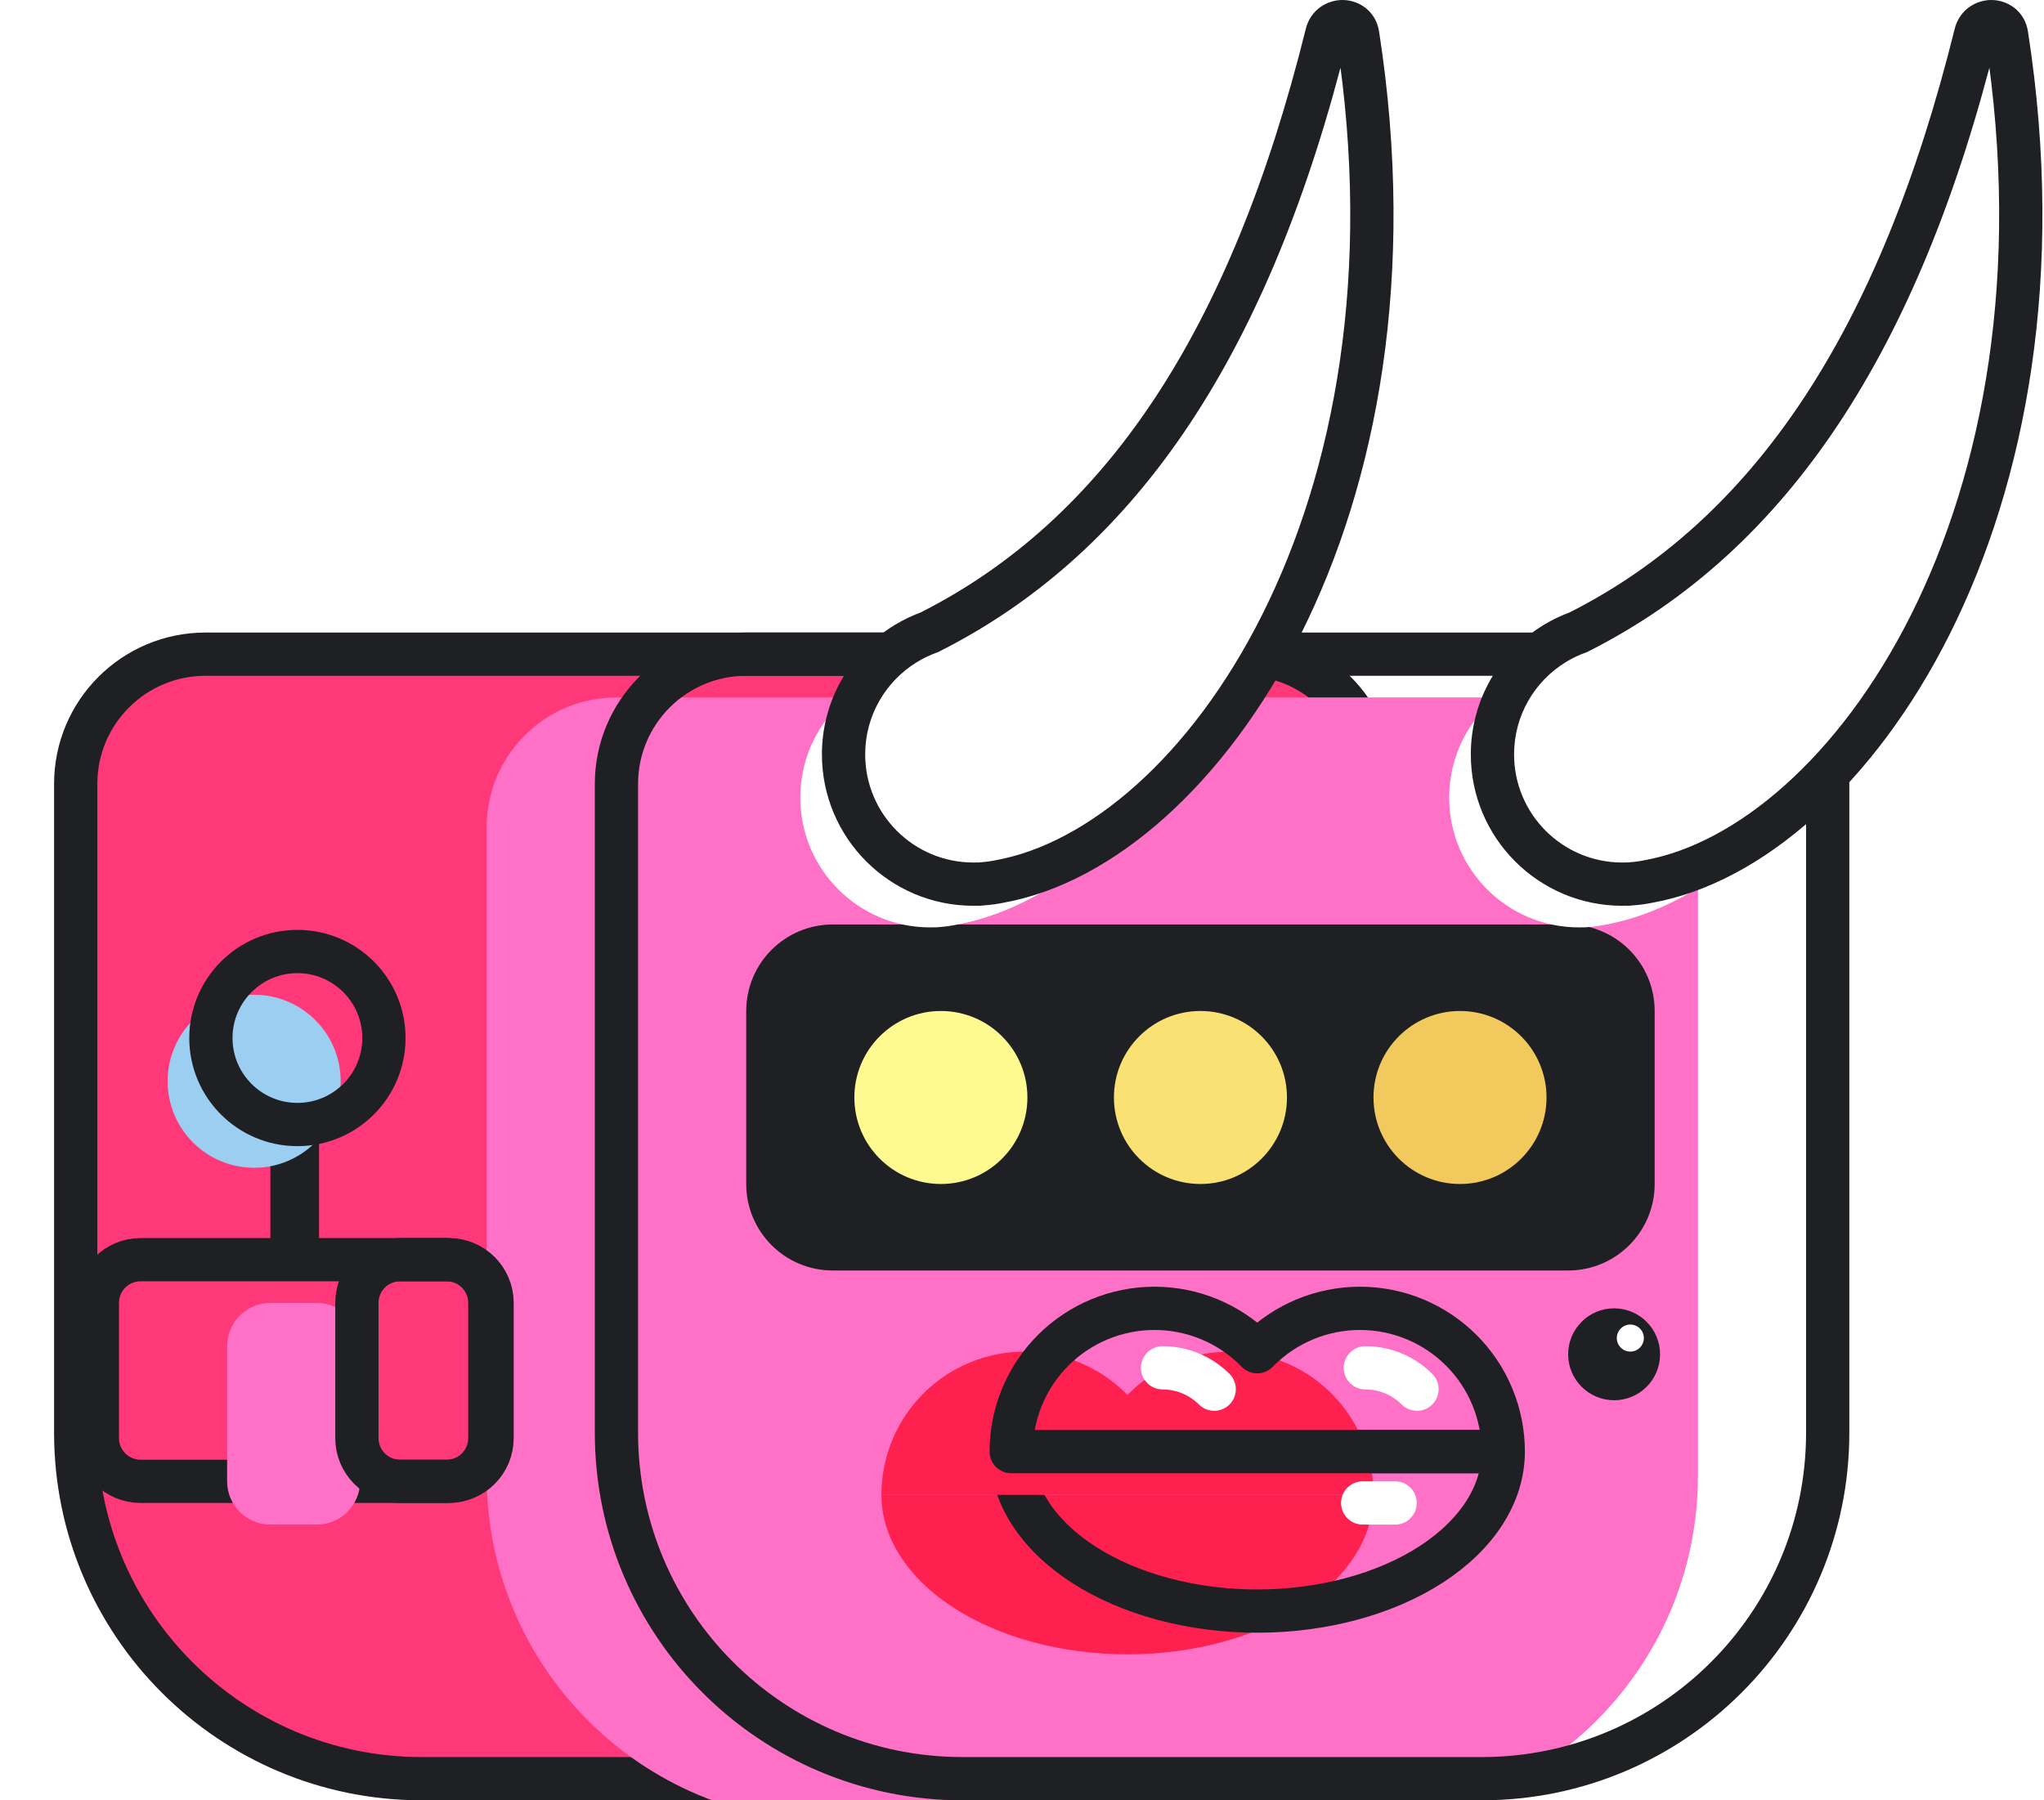 <svg width="378" height="333" viewBox="0 0 378 333" fill="none" xmlns="http://www.w3.org/2000/svg">
<g filter="url(#filter0_ii)">
<path d="M14 145C14 131.745 24.745 121 38 121H230C243.255 121 254 131.745 254 145V305C254 318.255 243.255 329 230 329H78C42.654 329 14 300.346 14 265V145Z" fill="#FF3979"/>
</g>
<path d="M14 145C14 131.745 24.745 121 38 121H230C243.255 121 254 131.745 254 145V305C254 318.255 243.255 329 230 329H78C42.654 329 14 300.346 14 265V145Z" stroke="#1F2024" stroke-width="8"/>
<g filter="url(#filter1_i)">
<path d="M114 145C114 131.745 124.745 121 138 121H314C327.255 121 338 131.745 338 145V265C338 300.346 309.346 329 274 329H178C142.654 329 114 300.346 114 265V145Z" fill="#FF71C6"/>
</g>
<path d="M114 145C114 131.745 124.745 121 138 121H314C327.255 121 338 131.745 338 145V265C338 300.346 309.346 329 274 329H178C142.654 329 114 300.346 114 265V145Z" stroke="#1F2024" stroke-width="8"/>
<g filter="url(#filter2_ddi)">
<path d="M142 187C142 178.163 149.163 171 158 171H294C302.837 171 310 178.163 310 187V219C310 227.837 302.837 235 294 235H158C149.163 235 142 227.837 142 219V187Z" fill="#1F2024"/>
<circle cx="178" cy="203" r="16" fill="#FFFA8F"/>
<circle cx="226" cy="203" r="16" fill="#F9E174"/>
<circle cx="274" cy="203" r="16" fill="#F2C95C"/>
</g>
<rect x="54" y="207" width="1" height="45" fill="#4795E0" stroke="#1F2024" stroke-width="8"/>
<g filter="url(#filter3_ii)">
<circle cx="55" cy="192" r="16" fill="#9BCEF1"/>
</g>
<circle cx="55" cy="192" r="16" stroke="#1F2024" stroke-width="8"/>
<g filter="url(#filter4_ii)">
<path d="M18 241C18 236.582 21.582 233 26 233H83C87.418 233 91 236.582 91 241V266C91 270.418 87.418 274 83 274H26C21.582 274 18 270.418 18 266V241Z" fill="#FF3979"/>
</g>
<path d="M18 241C18 236.582 21.582 233 26 233H83C87.418 233 91 236.582 91 241V266C91 270.418 87.418 274 83 274H26C21.582 274 18 270.418 18 266V241Z" stroke="#1F2024" stroke-width="8"/>
<g filter="url(#filter5_i)">
<path d="M66 241C66 236.582 69.582 233 74 233H82.589C87.007 233 90.589 236.582 90.589 241V266C90.589 270.418 87.007 274 82.589 274H74C69.582 274 66 270.418 66 266V241Z" fill="#FF71C6"/>
</g>
<path d="M66 241C66 236.582 69.582 233 74 233H82.589C87.007 233 90.589 236.582 90.589 241V266C90.589 270.418 87.007 274 82.589 274H74C69.582 274 66 270.418 66 266V241Z" stroke="#1F2024" stroke-width="8"/>
<g filter="url(#filter6_i)">
<path d="M187 268.5C187 276.324 191.794 283.827 200.327 289.36C208.86 294.892 220.433 298 232.5 298C244.567 298 256.14 294.892 264.673 289.36C273.206 283.827 278 276.324 278 268.5L232.5 268.5L187 268.5Z" fill="#FE204F"/>
</g>
<path d="M187 268.5C187 276.324 191.794 283.827 200.327 289.36C208.86 294.892 220.433 298 232.5 298C244.567 298 256.14 294.892 264.673 289.36C273.206 283.827 278 276.324 278 268.5L232.5 268.5L187 268.5Z" stroke="#1F2024" stroke-width="8" stroke-linejoin="round"/>
<g filter="url(#filter7_i)">
<path fill-rule="evenodd" clip-rule="evenodd" d="M240 268.5H213.5L187 268.5C187 261.472 189.792 254.731 194.762 249.762C199.731 244.792 206.472 242 213.5 242C220.528 242 227.269 244.792 232.238 249.762C232.326 249.85 232.413 249.938 232.5 250.027C232.587 249.938 232.674 249.85 232.762 249.762C237.731 244.792 244.472 242 251.5 242C258.528 242 265.269 244.792 270.238 249.762C275.208 254.731 278 261.472 278 268.5H251.5H240Z" fill="#FE204F"/>
</g>
<path d="M213.5 268.5V272.5V268.5ZM187 268.5H183C183 270.709 184.791 272.5 187 272.5L187 268.5ZM194.762 249.762L191.933 246.933L194.762 249.762ZM232.238 249.762L235.067 246.933L232.238 249.762ZM232.5 250.027L229.632 252.815C230.385 253.59 231.42 254.027 232.5 254.027C233.58 254.027 234.615 253.59 235.368 252.815L232.5 250.027ZM232.762 249.762L229.933 246.933L229.933 246.933L232.762 249.762ZM270.238 249.762L267.41 252.59L267.41 252.59L270.238 249.762ZM278 268.5V272.5C280.209 272.5 282 270.709 282 268.5H278ZM213.5 272.5H240V264.5H213.5V272.5ZM187 272.5L213.5 272.5V264.5L187 264.5L187 272.5ZM191.933 246.933C186.213 252.653 183 260.411 183 268.5H191C191 262.533 193.371 256.81 197.59 252.59L191.933 246.933ZM213.5 238C205.411 238 197.653 241.213 191.933 246.933L197.59 252.59C201.81 248.371 207.533 246 213.5 246V238ZM235.067 246.933C229.347 241.213 221.589 238 213.5 238V246C219.467 246 225.19 248.371 229.41 252.59L235.067 246.933ZM235.368 247.239C235.268 247.136 235.168 247.034 235.067 246.933L229.41 252.59C229.485 252.665 229.559 252.74 229.632 252.815L235.368 247.239ZM229.933 246.933C229.832 247.034 229.732 247.136 229.632 247.239L235.368 252.815C235.441 252.74 235.515 252.665 235.59 252.59L229.933 246.933ZM251.5 238C243.411 238 235.653 241.213 229.933 246.933L235.59 252.59C239.81 248.371 245.533 246 251.5 246V238ZM273.067 246.933C267.347 241.213 259.589 238 251.5 238V246C257.467 246 263.19 248.371 267.41 252.59L273.067 246.933ZM282 268.5C282 260.411 278.787 252.653 273.067 246.933L267.41 252.59C271.629 256.81 274 262.533 274 268.5H282ZM251.5 272.5H278V264.5H251.5V272.5ZM240 272.5H251.5V264.5H240V272.5Z" fill="#1F2024"/>
<path d="M262.046 256.954C259.514 254.422 256.08 253 252.5 253" stroke="white" stroke-width="8" stroke-linecap="round"/>
<path d="M224.546 256.954C222.014 254.422 218.58 253 215 253" stroke="white" stroke-width="8" stroke-linecap="round"/>
<circle cx="298.5" cy="250.5" r="8.5" fill="#1F2024"/>
<circle r="2.5" transform="matrix(-1 0 0 1 301.5 247.5)" fill="white"/>
<line x1="252" y1="278" x2="258" y2="278" stroke="white" stroke-width="8" stroke-linecap="round"/>
<g filter="url(#filter8_ii)">
<path fill-rule="evenodd" clip-rule="evenodd" d="M287.552 119.015C287.536 119.022 287.52 119.029 287.503 119.037C287.501 119.037 287.5 119.04 287.501 119.042C287.502 119.044 287.501 119.046 287.499 119.047C280.603 123.263 276 130.863 276 139.538C276 152.793 286.745 163.538 300 163.538C300.329 163.538 300.657 163.531 300.984 163.518C300.99 163.518 300.995 163.522 300.997 163.528C300.999 163.534 301.004 163.538 301.011 163.537C301.232 163.52 301.453 163.502 301.675 163.481C302.795 163.403 303.894 163.249 304.967 163.023C341.815 156.298 384.842 95.166 371.083 6.447C370.587 3.246 366.141 3.169 365.361 6.313C351.329 62.914 327.551 98.96 291.886 116.945C290.364 117.491 288.913 118.187 287.552 119.015Z" fill="white"/>
</g>
<path d="M287.552 119.015L289.199 122.66L289.421 122.559L289.629 122.433L287.552 119.015ZM301.675 163.481L301.4 159.49L301.349 159.494L301.299 159.498L301.675 163.481ZM304.967 163.023L304.249 159.088L304.196 159.098L304.144 159.109L304.967 163.023ZM371.083 6.447L375.036 5.834V5.834L371.083 6.447ZM365.361 6.313L361.479 5.351V5.351L365.361 6.313ZM291.886 116.945L293.238 120.709L293.468 120.626L293.687 120.516L291.886 116.945ZM301.011 163.537L300.707 159.549L301.011 163.537ZM287.499 119.047L289.586 122.459L287.499 119.047ZM300.984 163.518L301.145 167.515L300.984 163.518ZM287.503 119.037L285.858 115.391L287.503 119.037ZM289.149 122.682C289.165 122.675 289.182 122.668 289.199 122.66L285.904 115.37C285.889 115.377 285.874 115.383 285.858 115.391L289.149 122.682ZM280 139.538C280 132.313 283.828 125.979 289.586 122.459L285.413 115.634C277.377 120.547 272 129.413 272 139.538H280ZM300 159.538C288.954 159.538 280 150.584 280 139.538H272C272 155.002 284.536 167.538 300 167.538V159.538ZM300.822 159.522C300.55 159.533 300.276 159.538 300 159.538V167.538C300.383 167.538 300.765 167.53 301.145 167.515L300.822 159.522ZM301.299 159.498C301.101 159.517 300.903 159.534 300.707 159.549L301.315 167.526C301.56 167.507 301.806 167.486 302.051 167.463L301.299 159.498ZM304.144 159.109C303.251 159.297 302.335 159.426 301.4 159.49L301.95 167.471C303.256 167.381 304.538 167.201 305.791 166.938L304.144 159.109ZM367.13 7.06C373.891 50.657 366.672 87.271 353.427 113.69C340.094 140.285 320.971 156.036 304.249 159.088L305.686 166.958C325.812 163.285 346.626 145.108 360.579 117.276C374.62 89.268 382.034 50.957 375.036 5.834L367.13 7.06ZM369.244 7.276C369.213 7.4 369.095 7.628 368.853 7.803C368.644 7.953 368.428 8.004 368.246 8C368.063 7.996 367.807 7.935 367.556 7.729C367.267 7.493 367.152 7.202 367.13 7.06L375.036 5.834C374.456 2.093 371.389 0.063 368.411 0.002C365.474 -0.059 362.365 1.775 361.479 5.351L369.244 7.276ZM293.687 120.516C330.808 101.797 355.067 64.461 369.244 7.276L361.479 5.351C347.592 61.368 324.293 96.123 290.085 113.373L293.687 120.516ZM289.629 122.433C290.764 121.743 291.972 121.164 293.238 120.709L290.533 113.18C288.756 113.818 287.063 114.631 285.474 115.597L289.629 122.433ZM297.169 164.689C297.715 166.489 299.438 167.669 301.315 167.526L300.707 159.549C302.571 159.407 304.282 160.579 304.825 162.366L297.169 164.689ZM283.673 120.203C283.144 118.457 283.864 116.581 285.413 115.634L289.586 122.459C291.138 121.51 291.859 119.63 291.329 117.881L283.673 120.203ZM301.145 167.515C299.331 167.588 297.697 166.427 297.169 164.689L304.825 162.366C304.294 160.617 302.648 159.448 300.822 159.522L301.145 167.515ZM285.858 115.391C284.024 116.218 283.089 118.278 283.673 120.203L291.329 117.881C291.912 119.802 290.979 121.857 289.149 122.682L285.858 115.391Z" fill="#1F2024"/>
<g filter="url(#filter9_ii)">
<path fill-rule="evenodd" clip-rule="evenodd" d="M167.552 119.015C167.536 119.022 167.52 119.029 167.503 119.037C167.501 119.037 167.5 119.04 167.501 119.042C167.502 119.044 167.501 119.046 167.499 119.047C160.603 123.263 156 130.863 156 139.538C156 152.793 166.745 163.538 180 163.538C180.329 163.538 180.657 163.531 180.984 163.518C180.99 163.518 180.995 163.522 180.997 163.528C180.999 163.534 181.004 163.538 181.011 163.537C181.232 163.52 181.453 163.502 181.675 163.481C182.795 163.403 183.894 163.249 184.967 163.023C221.815 156.298 264.842 95.166 251.083 6.447C250.587 3.246 246.141 3.169 245.361 6.313C231.329 62.914 207.551 98.96 171.886 116.945C170.364 117.491 168.913 118.187 167.552 119.015Z" fill="white"/>
</g>
<path d="M167.552 119.015L169.199 122.66L169.421 122.559L169.629 122.433L167.552 119.015ZM181.675 163.481L181.4 159.49L181.349 159.494L181.299 159.498L181.675 163.481ZM184.967 163.023L184.249 159.088L184.196 159.098L184.144 159.109L184.967 163.023ZM251.083 6.447L255.036 5.834V5.834L251.083 6.447ZM245.361 6.313L241.479 5.351V5.351L245.361 6.313ZM171.886 116.945L173.238 120.709L173.468 120.626L173.687 120.516L171.886 116.945ZM181.011 163.537L180.707 159.549L181.011 163.537ZM167.499 119.047L169.586 122.459L167.499 119.047ZM180.984 163.518L181.145 167.515L180.984 163.518ZM167.503 119.037L165.858 115.391L167.503 119.037ZM169.149 122.682C169.165 122.675 169.182 122.668 169.199 122.66L165.904 115.37C165.889 115.377 165.874 115.383 165.858 115.391L169.149 122.682ZM160 139.538C160 132.313 163.828 125.979 169.586 122.459L165.413 115.634C157.377 120.547 152 129.413 152 139.538H160ZM180 159.538C168.954 159.538 160 150.584 160 139.538H152C152 155.002 164.536 167.538 180 167.538V159.538ZM180.822 159.522C180.55 159.533 180.276 159.538 180 159.538V167.538C180.383 167.538 180.765 167.53 181.145 167.515L180.822 159.522ZM181.299 159.498C181.101 159.517 180.903 159.534 180.707 159.549L181.315 167.526C181.56 167.507 181.806 167.486 182.051 167.463L181.299 159.498ZM184.144 159.109C183.251 159.297 182.335 159.426 181.4 159.49L181.95 167.471C183.256 167.381 184.538 167.201 185.791 166.938L184.144 159.109ZM247.13 7.06C253.891 50.657 246.672 87.271 233.427 113.69C220.094 140.285 200.971 156.036 184.249 159.088L185.686 166.958C205.812 163.285 226.626 145.108 240.579 117.276C254.62 89.268 262.034 50.957 255.036 5.834L247.13 7.06ZM249.244 7.276C249.213 7.4 249.095 7.628 248.853 7.803C248.644 7.953 248.428 8.004 248.246 8C248.063 7.996 247.807 7.935 247.556 7.729C247.267 7.493 247.152 7.202 247.13 7.06L255.036 5.834C254.456 2.093 251.389 0.063 248.411 0.002C245.474 -0.059 242.365 1.775 241.479 5.351L249.244 7.276ZM173.687 120.516C210.808 101.797 235.067 64.461 249.244 7.276L241.479 5.351C227.592 61.368 204.293 96.123 170.085 113.373L173.687 120.516ZM169.629 122.433C170.764 121.743 171.972 121.164 173.238 120.709L170.533 113.18C168.756 113.818 167.063 114.631 165.474 115.597L169.629 122.433ZM177.169 164.689C177.715 166.489 179.438 167.669 181.315 167.526L180.707 159.549C182.571 159.407 184.282 160.579 184.825 162.366L177.169 164.689ZM163.673 120.203C163.144 118.457 163.864 116.581 165.413 115.634L169.586 122.459C171.138 121.51 171.859 119.63 171.329 117.881L163.673 120.203ZM181.145 167.515C179.331 167.588 177.697 166.427 177.169 164.689L184.825 162.366C184.294 160.617 182.648 159.448 180.822 159.522L181.145 167.515ZM165.858 115.391C164.024 116.218 163.089 118.278 163.673 120.203L171.329 117.881C171.912 119.802 170.979 121.857 169.149 122.682L165.858 115.391Z" fill="#1F2024"/>
<defs>
<filter id="filter0_ii" x="10" y="117" width="248" height="216" filterUnits="userSpaceOnUse" color-interpolation-filters="sRGB">
<feFlood flood-opacity="0" result="BackgroundImageFix"/>
<feBlend mode="normal" in="SourceGraphic" in2="BackgroundImageFix" result="shape"/>
<feColorMatrix in="SourceAlpha" type="matrix" values="0 0 0 0 0 0 0 0 0 0 0 0 0 0 0 0 0 0 127 0" result="hardAlpha"/>
<feOffset dy="-16"/>
<feComposite in2="hardAlpha" operator="arithmetic" k2="-1" k3="1"/>
<feColorMatrix type="matrix" values="0 0 0 0 0 0 0 0 0 0 0 0 0 0 0 0 0 0 0.25 0"/>
<feBlend mode="normal" in2="shape" result="effect1_innerShadow"/>
<feColorMatrix in="SourceAlpha" type="matrix" values="0 0 0 0 0 0 0 0 0 0 0 0 0 0 0 0 0 0 127 0" result="hardAlpha"/>
<feOffset dy="16"/>
<feComposite in2="hardAlpha" operator="arithmetic" k2="-1" k3="1"/>
<feColorMatrix type="matrix" values="0 0 0 0 1 0 0 0 0 1 0 0 0 0 1 0 0 0 0.25 0"/>
<feBlend mode="normal" in2="effect1_innerShadow" result="effect2_innerShadow"/>
</filter>
<filter id="filter1_i" x="110" y="117" width="232" height="216" filterUnits="userSpaceOnUse" color-interpolation-filters="sRGB">
<feFlood flood-opacity="0" result="BackgroundImageFix"/>
<feBlend mode="normal" in="SourceGraphic" in2="BackgroundImageFix" result="shape"/>
<feColorMatrix in="SourceAlpha" type="matrix" values="0 0 0 0 0 0 0 0 0 0 0 0 0 0 0 0 0 0 127 0" result="hardAlpha"/>
<feOffset dx="-24" dy="8"/>
<feComposite in2="hardAlpha" operator="arithmetic" k2="-1" k3="1"/>
<feColorMatrix type="matrix" values="0 0 0 0 1 0 0 0 0 1 0 0 0 0 1 0 0 0 0.25 0"/>
<feBlend mode="normal" in2="shape" result="effect1_innerShadow"/>
</filter>
<filter id="filter2_ddi" x="138" y="171" width="176" height="64" filterUnits="userSpaceOnUse" color-interpolation-filters="sRGB">
<feFlood flood-opacity="0" result="BackgroundImageFix"/>
<feColorMatrix in="SourceAlpha" type="matrix" values="0 0 0 0 0 0 0 0 0 0 0 0 0 0 0 0 0 0 127 0" result="hardAlpha"/>
<feOffset dx="-4"/>
<feColorMatrix type="matrix" values="0 0 0 0 1 0 0 0 0 1 0 0 0 0 1 0 0 0 0.25 0"/>
<feBlend mode="normal" in2="BackgroundImageFix" result="effect1_dropShadow"/>
<feColorMatrix in="SourceAlpha" type="matrix" values="0 0 0 0 0 0 0 0 0 0 0 0 0 0 0 0 0 0 127 0" result="hardAlpha"/>
<feOffset dx="4"/>
<feColorMatrix type="matrix" values="0 0 0 0 0 0 0 0 0 0 0 0 0 0 0 0 0 0 0.25 0"/>
<feBlend mode="normal" in2="effect1_dropShadow" result="effect2_dropShadow"/>
<feBlend mode="normal" in="SourceGraphic" in2="effect2_dropShadow" result="shape"/>
<feColorMatrix in="SourceAlpha" type="matrix" values="0 0 0 0 0 0 0 0 0 0 0 0 0 0 0 0 0 0 127 0" result="hardAlpha"/>
<feOffset dx="-4"/>
<feComposite in2="hardAlpha" operator="arithmetic" k2="-1" k3="1"/>
<feColorMatrix type="matrix" values="0 0 0 0 0 0 0 0 0 0 0 0 0 0 0 0 0 0 0.25 0"/>
<feBlend mode="normal" in2="shape" result="effect3_innerShadow"/>
</filter>
<filter id="filter3_ii" x="35" y="172" width="40" height="40" filterUnits="userSpaceOnUse" color-interpolation-filters="sRGB">
<feFlood flood-opacity="0" result="BackgroundImageFix"/>
<feBlend mode="normal" in="SourceGraphic" in2="BackgroundImageFix" result="shape"/>
<feColorMatrix in="SourceAlpha" type="matrix" values="0 0 0 0 0 0 0 0 0 0 0 0 0 0 0 0 0 0 127 0" result="hardAlpha"/>
<feOffset dx="16"/>
<feComposite in2="hardAlpha" operator="arithmetic" k2="-1" k3="1"/>
<feColorMatrix type="matrix" values="0 0 0 0 0 0 0 0 0 0 0 0 0 0 0 0 0 0 0.25 0"/>
<feBlend mode="normal" in2="shape" result="effect1_innerShadow"/>
<feColorMatrix in="SourceAlpha" type="matrix" values="0 0 0 0 0 0 0 0 0 0 0 0 0 0 0 0 0 0 127 0" result="hardAlpha"/>
<feOffset dx="-24" dy="8"/>
<feComposite in2="hardAlpha" operator="arithmetic" k2="-1" k3="1"/>
<feColorMatrix type="matrix" values="0 0 0 0 1 0 0 0 0 1 0 0 0 0 1 0 0 0 0.25 0"/>
<feBlend mode="normal" in2="effect1_innerShadow" result="effect2_innerShadow"/>
</filter>
<filter id="filter4_ii" x="14" y="229" width="81" height="49" filterUnits="userSpaceOnUse" color-interpolation-filters="sRGB">
<feFlood flood-opacity="0" result="BackgroundImageFix"/>
<feBlend mode="normal" in="SourceGraphic" in2="BackgroundImageFix" result="shape"/>
<feColorMatrix in="SourceAlpha" type="matrix" values="0 0 0 0 0 0 0 0 0 0 0 0 0 0 0 0 0 0 127 0" result="hardAlpha"/>
<feOffset dy="-16"/>
<feComposite in2="hardAlpha" operator="arithmetic" k2="-1" k3="1"/>
<feColorMatrix type="matrix" values="0 0 0 0 0 0 0 0 0 0 0 0 0 0 0 0 0 0 0.25 0"/>
<feBlend mode="normal" in2="shape" result="effect1_innerShadow"/>
<feColorMatrix in="SourceAlpha" type="matrix" values="0 0 0 0 0 0 0 0 0 0 0 0 0 0 0 0 0 0 127 0" result="hardAlpha"/>
<feOffset dy="16"/>
<feComposite in2="hardAlpha" operator="arithmetic" k2="-1" k3="1"/>
<feColorMatrix type="matrix" values="0 0 0 0 1 0 0 0 0 1 0 0 0 0 1 0 0 0 0.25 0"/>
<feBlend mode="normal" in2="effect1_innerShadow" result="effect2_innerShadow"/>
</filter>
<filter id="filter5_i" x="62" y="229" width="32.589" height="49" filterUnits="userSpaceOnUse" color-interpolation-filters="sRGB">
<feFlood flood-opacity="0" result="BackgroundImageFix"/>
<feBlend mode="normal" in="SourceGraphic" in2="BackgroundImageFix" result="shape"/>
<feColorMatrix in="SourceAlpha" type="matrix" values="0 0 0 0 0 0 0 0 0 0 0 0 0 0 0 0 0 0 127 0" result="hardAlpha"/>
<feOffset dx="-24" dy="8"/>
<feComposite in2="hardAlpha" operator="arithmetic" k2="-1" k3="1"/>
<feColorMatrix type="matrix" values="0 0 0 0 1 0 0 0 0 1 0 0 0 0 1 0 0 0 0.25 0"/>
<feBlend mode="normal" in2="shape" result="effect1_innerShadow"/>
</filter>
<filter id="filter6_i" x="183" y="264.5" width="99" height="37.5" filterUnits="userSpaceOnUse" color-interpolation-filters="sRGB">
<feFlood flood-opacity="0" result="BackgroundImageFix"/>
<feBlend mode="normal" in="SourceGraphic" in2="BackgroundImageFix" result="shape"/>
<feColorMatrix in="SourceAlpha" type="matrix" values="0 0 0 0 0 0 0 0 0 0 0 0 0 0 0 0 0 0 127 0" result="hardAlpha"/>
<feOffset dx="-24" dy="8"/>
<feComposite in2="hardAlpha" operator="arithmetic" k2="-1" k3="1"/>
<feColorMatrix type="matrix" values="0 0 0 0 1 0 0 0 0 1 0 0 0 0 1 0 0 0 0.25 0"/>
<feBlend mode="normal" in2="shape" result="effect1_innerShadow"/>
</filter>
<filter id="filter7_i" x="183" y="238" width="99" height="34.5" filterUnits="userSpaceOnUse" color-interpolation-filters="sRGB">
<feFlood flood-opacity="0" result="BackgroundImageFix"/>
<feBlend mode="normal" in="SourceGraphic" in2="BackgroundImageFix" result="shape"/>
<feColorMatrix in="SourceAlpha" type="matrix" values="0 0 0 0 0 0 0 0 0 0 0 0 0 0 0 0 0 0 127 0" result="hardAlpha"/>
<feOffset dx="-24" dy="8"/>
<feComposite in2="hardAlpha" operator="arithmetic" k2="-1" k3="1"/>
<feColorMatrix type="matrix" values="0 0 0 0 1 0 0 0 0 1 0 0 0 0 1 0 0 0 0.25 0"/>
<feBlend mode="normal" in2="shape" result="effect1_innerShadow"/>
</filter>
<filter id="filter8_ii" x="272" y="0" width="105.708" height="167.538" filterUnits="userSpaceOnUse" color-interpolation-filters="sRGB">
<feFlood flood-opacity="0" result="BackgroundImageFix"/>
<feBlend mode="normal" in="SourceGraphic" in2="BackgroundImageFix" result="shape"/>
<feColorMatrix in="SourceAlpha" type="matrix" values="0 0 0 0 0 0 0 0 0 0 0 0 0 0 0 0 0 0 127 0" result="hardAlpha"/>
<feOffset dx="16"/>
<feComposite in2="hardAlpha" operator="arithmetic" k2="-1" k3="1"/>
<feColorMatrix type="matrix" values="0 0 0 0 0 0 0 0 0 0 0 0 0 0 0 0 0 0 0.25 0"/>
<feBlend mode="normal" in2="shape" result="effect1_innerShadow"/>
<feColorMatrix in="SourceAlpha" type="matrix" values="0 0 0 0 0 0 0 0 0 0 0 0 0 0 0 0 0 0 127 0" result="hardAlpha"/>
<feOffset dx="-24" dy="8"/>
<feComposite in2="hardAlpha" operator="arithmetic" k2="-1" k3="1"/>
<feColorMatrix type="matrix" values="0 0 0 0 1 0 0 0 0 1 0 0 0 0 1 0 0 0 0.25 0"/>
<feBlend mode="normal" in2="effect1_innerShadow" result="effect2_innerShadow"/>
</filter>
<filter id="filter9_ii" x="152" y="0" width="105.708" height="167.538" filterUnits="userSpaceOnUse" color-interpolation-filters="sRGB">
<feFlood flood-opacity="0" result="BackgroundImageFix"/>
<feBlend mode="normal" in="SourceGraphic" in2="BackgroundImageFix" result="shape"/>
<feColorMatrix in="SourceAlpha" type="matrix" values="0 0 0 0 0 0 0 0 0 0 0 0 0 0 0 0 0 0 127 0" result="hardAlpha"/>
<feOffset dx="16"/>
<feComposite in2="hardAlpha" operator="arithmetic" k2="-1" k3="1"/>
<feColorMatrix type="matrix" values="0 0 0 0 0 0 0 0 0 0 0 0 0 0 0 0 0 0 0.25 0"/>
<feBlend mode="normal" in2="shape" result="effect1_innerShadow"/>
<feColorMatrix in="SourceAlpha" type="matrix" values="0 0 0 0 0 0 0 0 0 0 0 0 0 0 0 0 0 0 127 0" result="hardAlpha"/>
<feOffset dx="-24" dy="8"/>
<feComposite in2="hardAlpha" operator="arithmetic" k2="-1" k3="1"/>
<feColorMatrix type="matrix" values="0 0 0 0 1 0 0 0 0 1 0 0 0 0 1 0 0 0 0.25 0"/>
<feBlend mode="normal" in2="effect1_innerShadow" result="effect2_innerShadow"/>
</filter>
</defs>
</svg>
